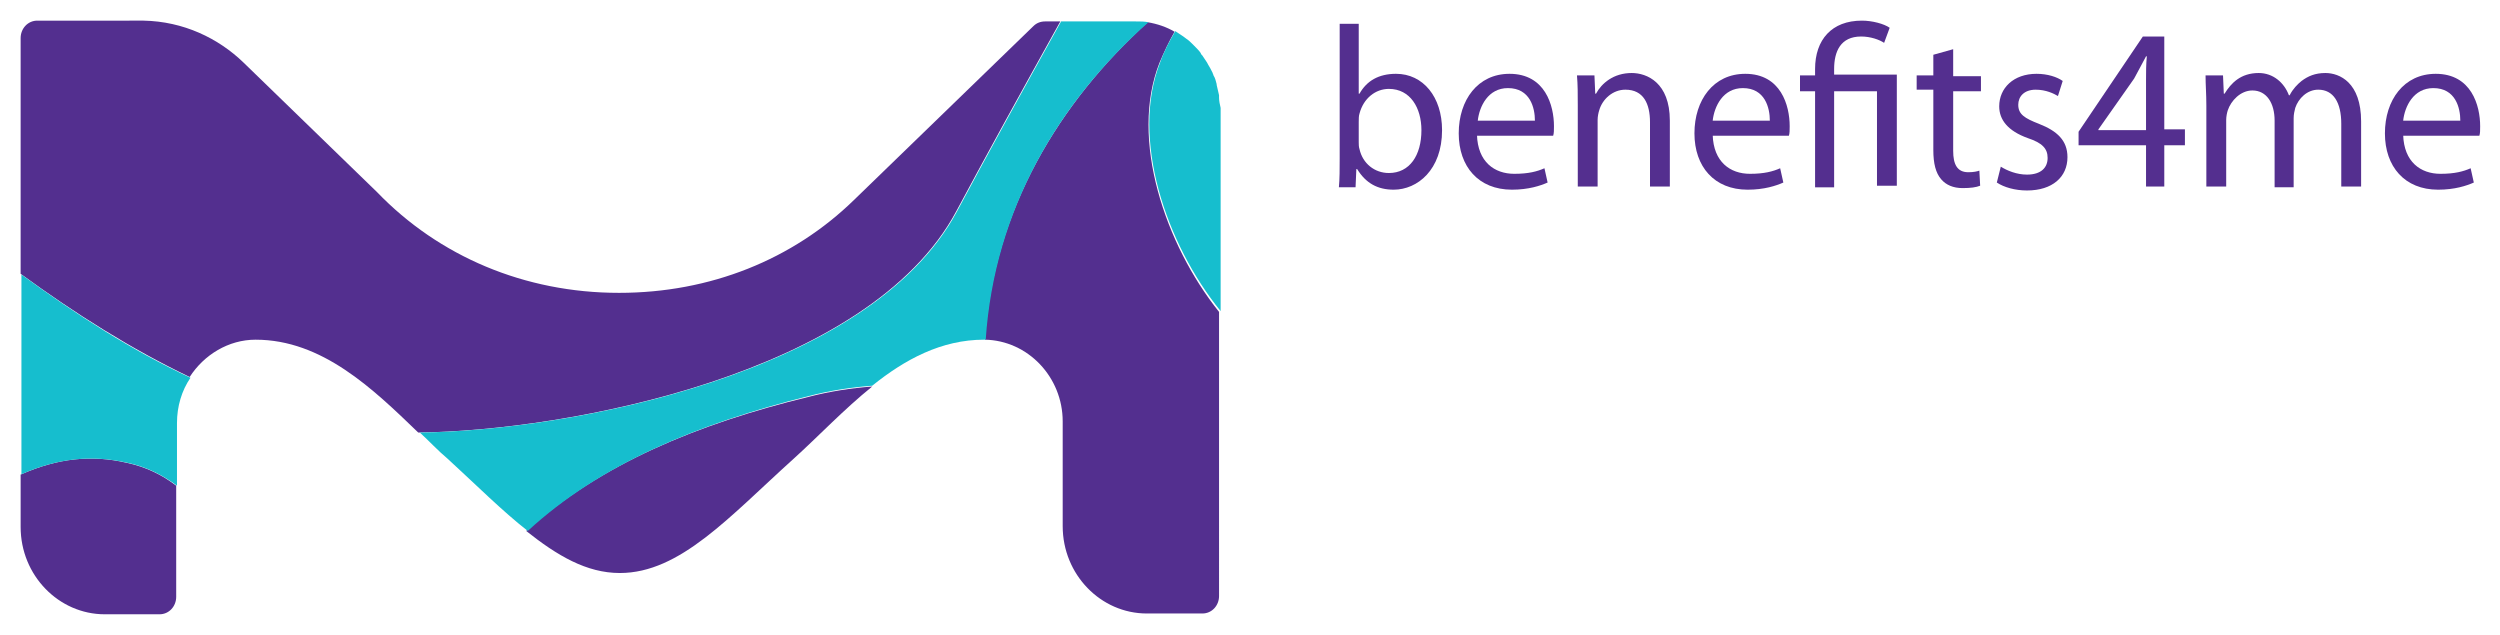 <svg version="1.1" id="Layer_1" xmlns="http://www.w3.org/2000/svg" xmlns:xlink="http://www.w3.org/1999/xlink" x="0px" y="0px" width="315px" height="80px" viewBox="0 0 315 80" enable-background="new 0 0 315 80" xml:space="preserve"> <g> <path fill="#16BECE" d="M148,4C148,4,148,4,148,4c0,0,0.1,0.1,0.1,0.1C148.1,4,148.1,4,148,4"/> <path fill="#542F8F" d="M171.2,17.9c0,0.3,0,0.6,0.1,0.9c0.4,1.8,1.9,3,3.7,3c2.6,0,4.1-2.2,4.1-5.4c0-2.8-1.4-5.2-4.1-5.2 c-1.7,0-3.2,1.2-3.7,3.1c-0.1,0.3-0.1,0.7-0.1,1.1V17.9z M168.8,3h2.4v8.8h0.1c0.9-1.6,2.4-2.5,4.6-2.5c3.4,0,5.8,2.9,5.8,7.1 c0,5-3.1,7.5-6.1,7.5c-2,0-3.5-0.8-4.6-2.6h-0.1l-0.1,2.3h-2.1c0.1-1,0.1-2.4,0.1-3.6V3z"/> <path fill="#542F8F" d="M193.4,15.2c0-1.6-0.6-4.1-3.4-4.1c-2.5,0-3.6,2.3-3.8,4.1H193.4z M186.1,17c0.1,3.4,2.2,4.9,4.7,4.9 c1.8,0,2.9-0.3,3.8-0.7L195,23c-0.9,0.4-2.4,0.9-4.5,0.9c-4.2,0-6.7-2.9-6.7-7.1c0-4.2,2.4-7.5,6.4-7.5c4.5,0,5.6,4,5.6,6.6 c0,0.5,0,0.9-0.1,1.2H186.1z"/> <path fill="#542F8F" d="M198.8,13.3c0-1.5,0-2.6-0.1-3.8h2.2l0.1,2.3h0.1c0.7-1.3,2.2-2.6,4.5-2.6c1.9,0,4.8,1.2,4.8,6v8.3h-2.5 v-8.1c0-2.3-0.8-4.1-3.1-4.1c-1.6,0-2.9,1.2-3.3,2.6c-0.1,0.3-0.2,0.8-0.2,1.2v8.4h-2.5V13.3z"/> <path fill="#542F8F" d="M223,15.2c0-1.6-0.6-4.1-3.4-4.1c-2.5,0-3.6,2.3-3.8,4.1H223z M215.8,17c0.1,3.4,2.2,4.9,4.7,4.9 c1.8,0,2.9-0.3,3.8-0.7l0.4,1.8c-0.9,0.4-2.4,0.9-4.5,0.9c-4.2,0-6.7-2.9-6.7-7.1c0-4.2,2.4-7.5,6.4-7.5c4.5,0,5.6,4,5.6,6.6 c0,0.5,0,0.9-0.1,1.2H215.8z"/> <path fill="#542F8F" d="M228.7,23.5V11.5h-1.9V9.5h1.9V8.7c0-3.7,2.1-6.1,5.9-6.1c1.3,0,2.8,0.4,3.5,0.9l-0.7,1.9 c-0.6-0.4-1.7-0.8-2.9-0.8c-2.6,0-3.4,1.9-3.4,4.1v0.7h7.9v14h-2.5V11.5h-5.4v12.1H228.7z"/> <path fill="#542F8F" d="M246.1,6.2v3.4h3.5v1.9h-3.5V19c0,1.7,0.5,2.7,1.9,2.7c0.7,0,1.1-0.1,1.4-0.2l0.1,1.9 c-0.5,0.2-1.2,0.3-2.2,0.3c-1.2,0-2.1-0.4-2.7-1.1c-0.7-0.8-1-2-1-3.7v-7.6h-2.1V9.5h2.1V6.9L246.1,6.2z"/> <path fill="#542F8F" d="M252.1,21c0.8,0.5,2,1,3.3,1c1.8,0,2.6-0.9,2.6-2.1c0-1.2-0.7-1.9-2.5-2.5c-2.5-0.9-3.6-2.3-3.6-4 c0-2.3,1.8-4.1,4.7-4.1c1.4,0,2.6,0.4,3.3,0.9l-0.6,1.9c-0.5-0.3-1.5-0.8-2.8-0.8c-1.5,0-2.2,0.9-2.2,1.9c0,1.2,0.8,1.7,2.6,2.4 c2.3,0.9,3.6,2.1,3.6,4.2c0,2.5-1.9,4.2-5.1,4.2c-1.5,0-2.9-0.4-3.8-1L252.1,21z"/> <path fill="#542F8F" d="M270.4,16.4v-6.3c0-1,0-2,0.1-3h-0.1c-0.6,1.1-1,1.9-1.5,2.8l-4.5,6.4v0.1H270.4z M270.4,23.5v-5.2h-8.5 v-1.7l8.1-12h2.7v11.7h2.6v2h-2.6v5.2H270.4z"/> <path fill="#542F8F" d="M278,13.3c0-1.5-0.1-2.6-0.1-3.8h2.2l0.1,2.3h0.1c0.8-1.3,2-2.6,4.3-2.6c1.8,0,3.2,1.2,3.8,2.8h0.1 c0.4-0.8,1-1.4,1.5-1.8c0.8-0.6,1.7-1,3-1c1.8,0,4.5,1.2,4.5,6.1v8.2H295v-7.9c0-2.7-1-4.3-2.9-4.3c-1.4,0-2.5,1.1-2.9,2.3 c-0.1,0.4-0.2,0.8-0.2,1.3v8.7h-2.4v-8.4c0-2.2-1-3.8-2.8-3.8c-1.5,0-2.7,1.3-3.1,2.5c-0.1,0.3-0.2,0.8-0.2,1.2v8.4H278V13.3z"/> <path fill="#542F8F" d="M310,15.2c0-1.6-0.6-4.1-3.4-4.1c-2.5,0-3.6,2.3-3.8,4.1H310z M302.8,17c0.1,3.4,2.2,4.9,4.7,4.9 c1.8,0,2.9-0.3,3.8-0.7l0.4,1.8c-0.9,0.4-2.4,0.9-4.5,0.9c-4.2,0-6.7-2.9-6.7-7.1c0-4.2,2.4-7.5,6.4-7.5c4.5,0,5.6,4,5.6,6.6 c0,0.5,0,0.9-0.1,1.2H302.8z"/> <path fill="#532F8F" d="M120.5,26.6c3.8-7.1,8.1-14.9,13.1-23.9h-1.9c-0.6,0-1.1,0.2-1.5,0.6l-22.6,21.9 c-7.7,7.5-18.1,11.7-29.6,11.7c-11.9,0-22.7-4.6-30.5-12.7c0,0-16.6-16.1-16.8-16.3c-3.2-3.1-7.6-5.2-12.6-5.3H4.7 c-1.2,0-2.1,1-2.1,2.2v29.7c7,5.1,14,9.5,21.3,13c1.8-2.8,4.9-4.7,8.3-4.7c8.4,0,14.8,6.2,20.5,11.7 C71.3,54.3,109.5,47.2,120.5,26.6"/> <path fill="#532F8F" d="M66.3,66.9c3.9,3.1,7.6,5.3,11.8,5.3c7.6,0,13.8-7.1,21.9-14.4c3.1-2.8,6.3-6.2,9.9-9.1 c-2.6,0.2-5.3,0.6-8,1.3C87.9,53.4,75.6,58.5,66.3,66.9"/> <path fill="#532F8F" d="M146.1,7.9c0.6-1.4,1.2-2.7,1.9-3.9c-1-0.6-2.2-1-3.4-1.2c-11.1,10.1-19.4,23.6-20.5,40 c5.4,0.1,9.8,4.7,9.8,10.3v0.7v12.5c0,6.1,4.8,11,10.6,11h4.6c0.5,0,1,0,1.5,0c0.5,0,0.9,0,0.9,0l0,0c1.2,0,2.1-1,2.1-2.2V39.3 C146.8,30.8,142.3,17.5,146.1,7.9"/> <path fill="#532F8F" d="M2.6,59.8v6.6c0,6.1,4.8,11,10.6,11h4.1l2.8,0c1.2,0,2.1-1,2.1-2.2l0-14c-1.8-1.4-3.9-2.4-6.3-2.9 C11.6,57.3,7.3,57.7,2.6,59.8"/> <path fill="#16BECE" d="M101.9,49.9c2.7-0.7,5.4-1.1,8-1.3c4.1-3.3,8.7-5.8,14.1-5.8c0.1,0,0.1,0,0.2,0c1.1-16.5,9.3-30,20.5-40 c-0.5-0.1-1-0.1-1.6-0.1h-9.4c-5,9-9.3,16.8-13.1,23.9c-11,20.6-49.2,27.7-67.7,27.9c1.2,1.1,2.3,2.3,3.5,3.3 c3.6,3.3,6.9,6.6,10.1,9.1C75.6,58.5,87.9,53.4,101.9,49.9"/> <path fill="#16BECE" d="M2.6,59.8c4.7-2.1,9-2.5,13.4-1.5c2.4,0.5,4.4,1.5,6.3,2.9l0-7.9c0-2.1,0.6-4.1,1.7-5.7 c-7.3-3.4-14.3-7.9-21.3-13V59.8z"/> <path fill="#16BECE" d="M153.6,12.3c0-0.1,0-0.2,0-0.3c-0.1-0.4-0.2-0.9-0.3-1.3c0,0,0-0.1,0-0.1c-0.1-0.4-0.2-0.8-0.4-1.1 c0-0.1-0.1-0.2-0.1-0.3c-0.2-0.4-0.4-0.8-0.6-1.1c0-0.1-0.1-0.1-0.1-0.2c-0.2-0.3-0.4-0.6-0.6-0.9c-0.1-0.1-0.2-0.2-0.2-0.3 c-0.2-0.3-0.5-0.6-0.8-0.9c-0.1-0.1-0.2-0.2-0.3-0.3c-0.2-0.2-0.4-0.4-0.7-0.6c-0.1-0.1-0.3-0.2-0.4-0.3c-0.3-0.2-0.6-0.4-0.9-0.6 c0,0-0.1,0-0.1-0.1c-0.7,1.2-1.4,2.5-1.9,3.9c-3.8,9.6,0.7,22.9,7.6,31.4V13.6C153.7,13.2,153.6,12.7,153.6,12.3"/> </g> </svg>